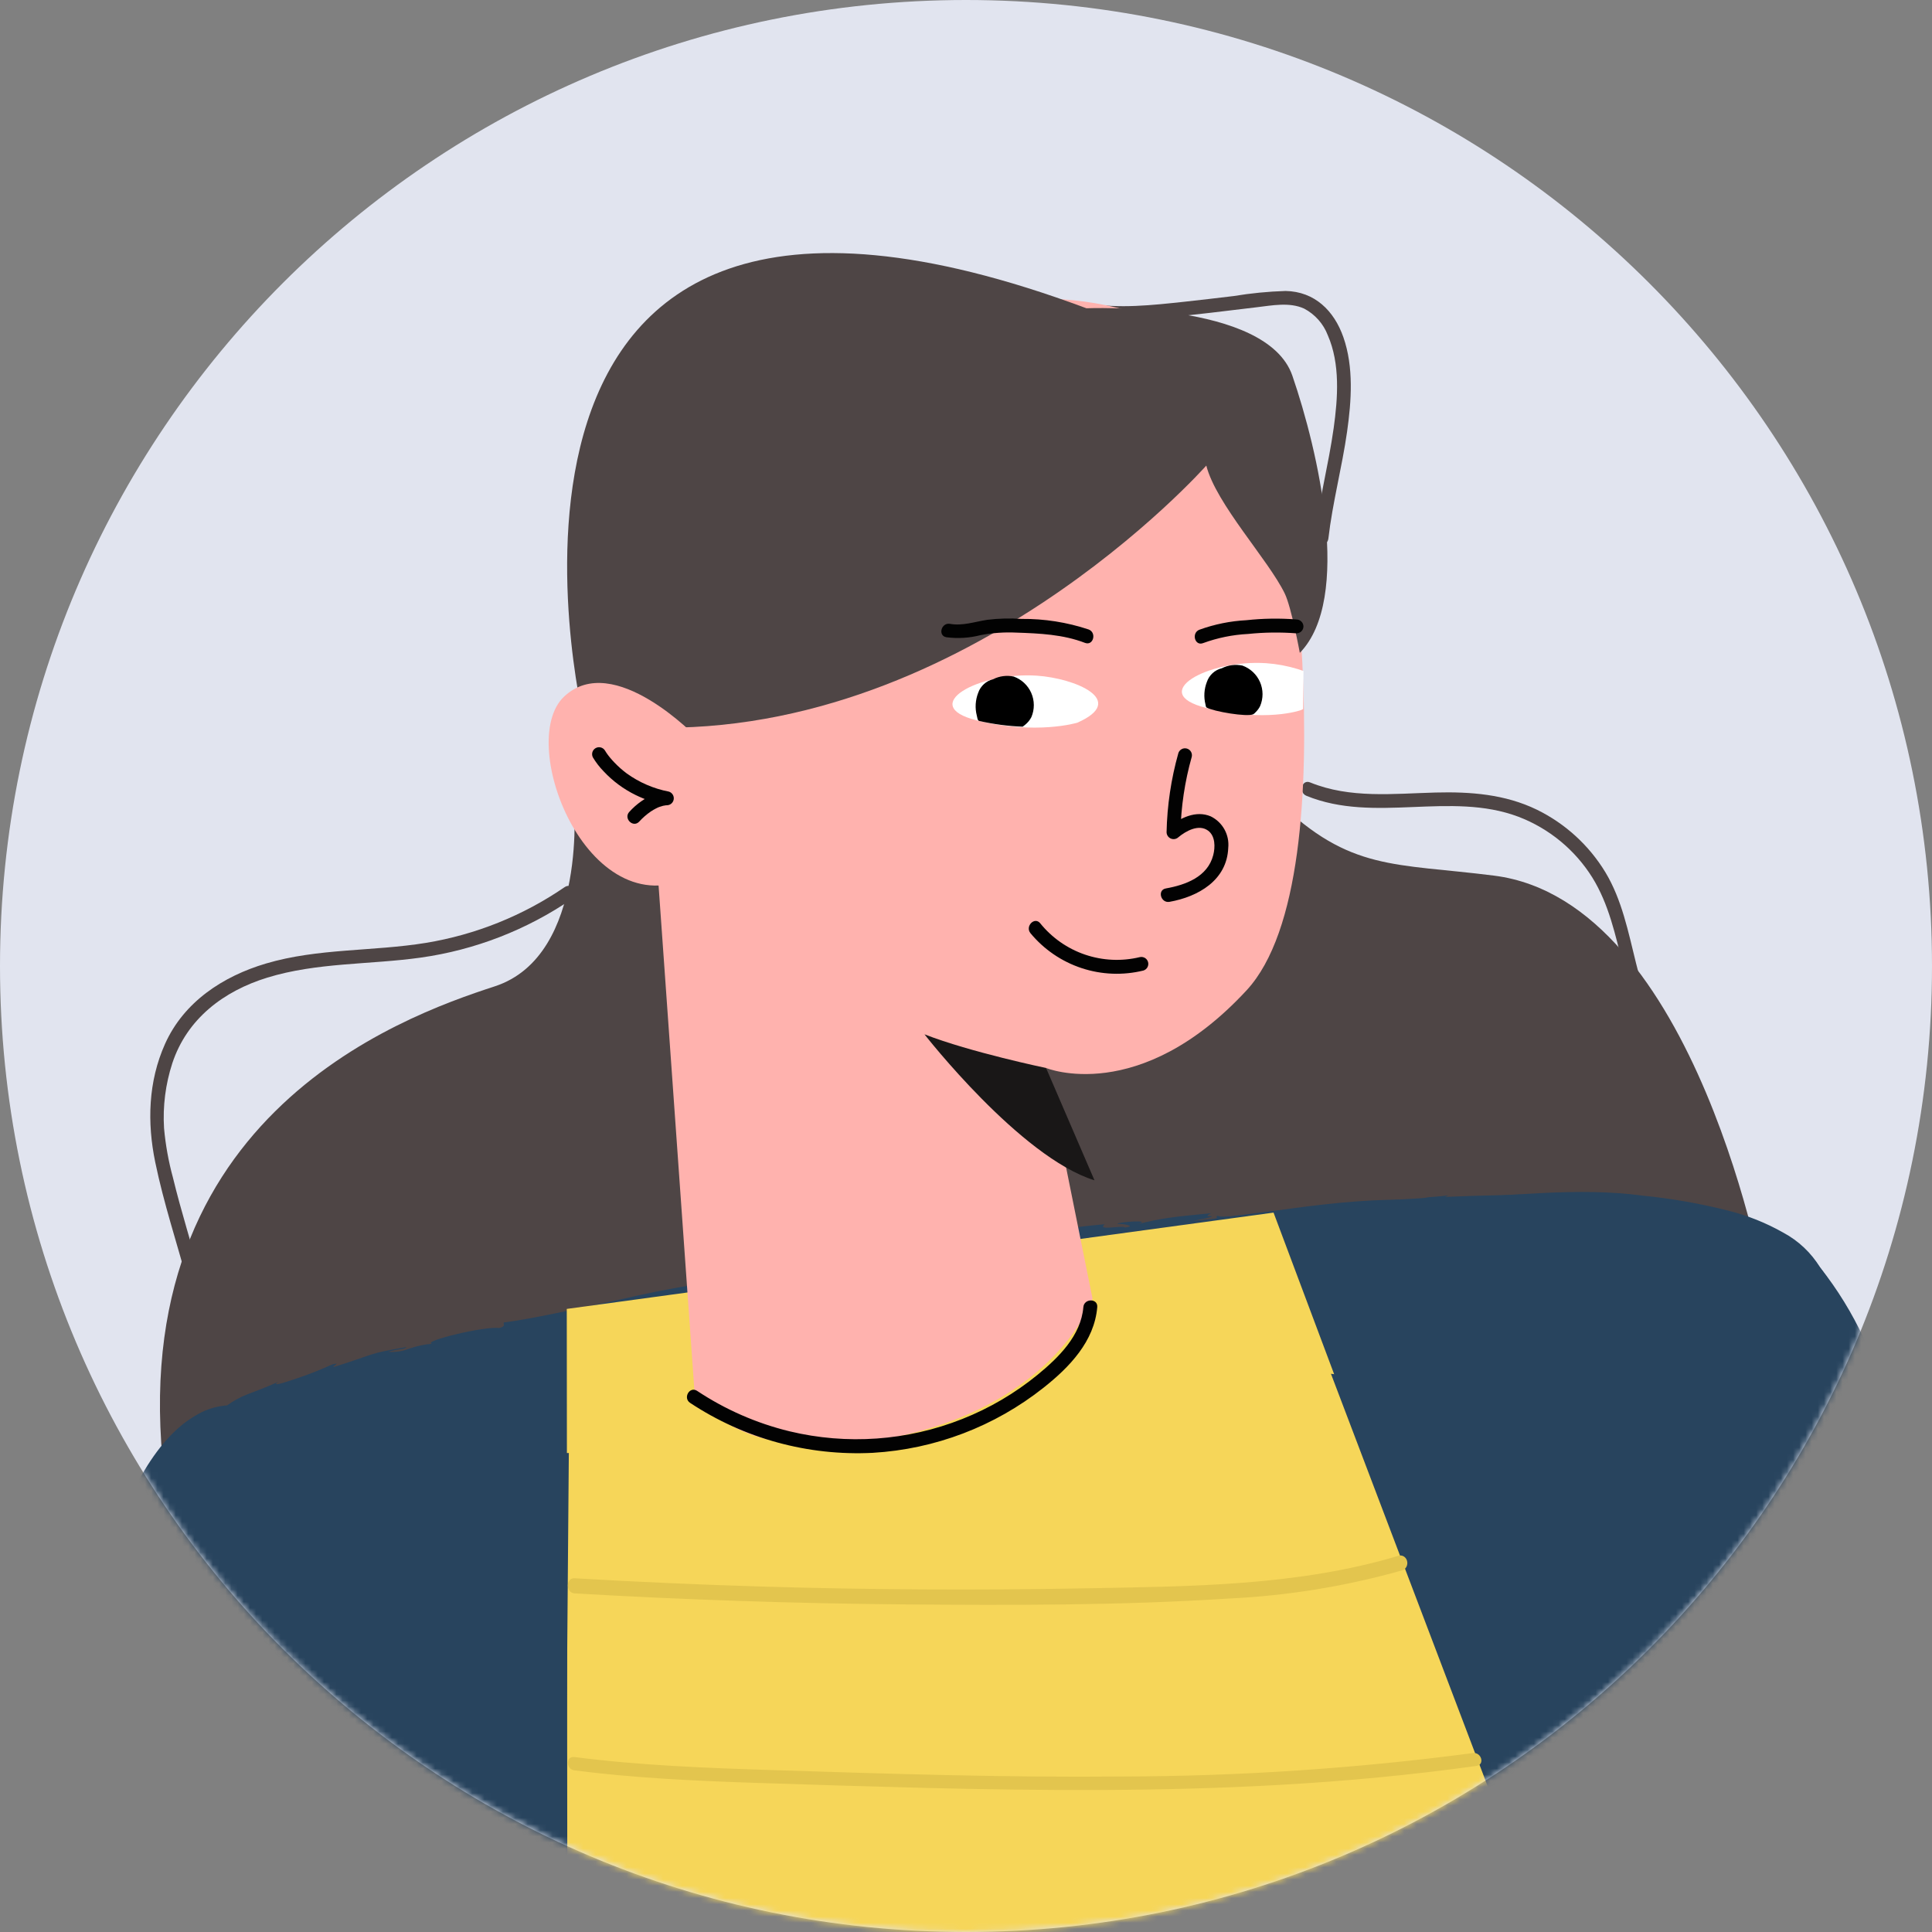 <svg width="313" height="313" viewBox="0 0 313 313" fill="none" xmlns="http://www.w3.org/2000/svg">
<rect x="0" y="0" width="313" height="313" fill="#808080" stroke="none"/>
<path d="M156.5 313C242.933 313 313 242.933 313 156.5C313 70.067 242.933 0 156.5 0C70.067 0 0 70.067 0 156.5C0 242.933 70.067 313 156.5 313Z" fill="#E1E4EF"/>
<mask id="mask0_7640_133428" style="mask-type:alpha" maskUnits="userSpaceOnUse" x="0" y="0" width="313" height="313">
<path d="M156.5 313C242.933 313 313 242.933 313 156.5C313 70.067 242.933 0 156.5 0C70.067 0 0 70.067 0 156.5C0 242.933 70.067 313 156.5 313Z" fill="#E1E4EF"/>
</mask>
<g mask="url(#mask0_7640_133428)">
<path d="M175.556 51.3C179.907 51.922 184.321 51.97 188.685 51.444C193.66 51.022 198.617 50.36 203.575 49.78C206.065 49.489 208.906 48.907 211.284 49.996C213.046 50.925 214.409 52.465 215.119 54.326C217.134 58.934 216.749 64.496 216.067 69.351C215.224 75.353 213.654 81.227 212.957 87.254C212.791 88.69 215.042 88.678 215.207 87.254C215.88 81.43 217.413 75.75 218.237 69.949C218.947 64.949 219.334 59.47 217.633 54.616C216.134 50.341 212.987 47.228 208.275 47.14C205.453 47.227 202.64 47.502 199.854 47.965C197.196 48.276 194.539 48.603 191.878 48.886C186.743 49.432 181.278 50.056 176.154 49.13C174.738 48.874 174.131 51.042 175.556 51.3Z" fill="#4E4545"/>
<path d="M91.484 143.719C84.745 148.343 77.072 151.427 69.007 152.754C60.403 154.155 51.51 153.603 43.084 156.1C36.111 158.167 29.784 162.317 26.733 169.131C24.012 175.207 23.821 181.862 25.151 188.292C26.518 194.907 28.646 201.326 30.415 207.837C30.503 208.115 30.695 208.349 30.951 208.488C31.207 208.627 31.507 208.662 31.788 208.585C32.07 208.507 32.31 208.323 32.458 208.072C32.607 207.821 32.652 207.522 32.585 207.239C31.09 201.738 29.353 196.306 28.013 190.763C27.3 188.147 26.819 185.473 26.576 182.772C26.358 179.215 26.812 175.648 27.914 172.259C30.297 165.041 36.231 160.559 43.307 158.383C51.354 155.908 59.892 156.297 68.158 155.141C76.933 153.908 85.305 150.664 92.62 145.662C93.808 144.849 92.683 142.899 91.484 143.719V143.719Z" fill="#4E4545"/>
<path d="M211.65 128.926C222.678 133.438 234.95 128.147 246.024 132.329C250.966 134.224 255.157 137.674 257.965 142.16C260.648 146.477 261.72 151.517 262.932 156.387C264.284 161.816 265.906 167.282 269.758 171.505C270.736 172.578 272.324 170.983 271.349 169.915C264.213 162.091 265.416 150.178 260.104 141.346C257.448 136.954 253.582 133.42 248.969 131.168C243.823 128.671 238.213 128.249 232.572 128.396C225.76 128.574 218.725 129.406 212.248 126.757C210.909 126.209 210.326 128.385 211.65 128.926Z" fill="#4E4545"/>
<path d="M92.948 129.31C92.948 129.31 95.425 154.819 80.154 159.797C64.882 164.775 18.233 181.431 27 242.038C27 242.038 128.747 229.652 140.197 226.991C151.647 224.329 286 209.038 286 209.038C286 209.038 275 146.038 242.053 141.86C225.908 139.812 218.728 141.165 207.026 129.805C195.324 118.444 92.948 129.31 92.948 129.31Z" fill="#4E4545"/>
<path d="M196.582 197.451C196.582 197.451 277.001 185.362 293.74 203.961C310.479 222.56 335 330.177 335 330.177L17.544 339.734C17.544 339.734 0.805 247.669 33.353 229.999C65.902 212.33 196.582 197.451 196.582 197.451Z" fill="#28445E"/>
<path d="M196.68 198.19C188.725 199.372 188.289 199.869 183.518 199.659C175.668 201.119 166.554 202.408 161.274 202.314C157.998 203.21 154.629 203.717 151.235 203.825C149.065 205.208 144.669 204.844 144.424 205.614C136.71 204.909 121.877 210.485 118.258 209.497C110.387 211.656 102.319 213.017 94.175 213.56C94.105 214.052 90.685 215.204 87.223 215.001C85.637 216.383 76.05 218.262 67.464 219.554C67.718 219.922 59.558 222.574 54.837 223.246L54.864 223.236L54.833 223.247C54.139 223.369 53.434 223.417 52.73 223.391C50.473 224.091 53.326 223.884 54.833 223.247L54.837 223.246C53.496 223.751 52.05 224.273 50.587 224.772C49.131 225.288 47.673 225.822 46.271 226.267C44.866 226.708 43.572 227.18 42.395 227.485C41.417 227.761 40.423 227.974 39.419 228.122C38.724 228.662 37.974 229.125 37.179 229.503C36.19 230.108 34.934 230.739 33.715 231.411C31.679 232.644 29.725 234.007 27.863 235.49C28.17 235.848 27.408 236.641 25.387 238.537C24.754 239.501 25.317 239.424 25.479 239.675C24.267 241.484 23.436 242.989 22.714 244.283C22.001 245.582 21.42 246.688 20.886 247.819C19.528 250.675 18.567 253.704 18.031 256.82C18.299 253.296 17.49 256.264 16.848 259.655C16.204 263.039 15.766 266.82 15.556 264.668C15.357 266.7 15.294 268.743 15.366 270.783C15.285 272.503 14.865 274.189 14.131 275.746C14.864 275.525 14.585 277.841 14.329 281.079C13.932 284.657 13.975 288.27 14.458 291.837C14.086 289.648 13.886 293.2 13.727 290.934C13.473 291.901 13.664 292.828 13.593 296.038C13.932 294.69 14.062 293.298 13.979 291.91C13.991 292.924 14.165 295.513 14.303 297.947C14.433 300.381 14.507 302.663 14.148 303.084C15.442 304.308 14.963 311.173 15.802 315.039C16.365 324.651 17.066 332.415 18.082 339.637L17.528 339.188C28.963 339.176 39.264 338.912 53.786 337.706C72.274 337.854 91.93 337.247 104.646 336.482C104.021 337.162 106.747 336.886 106.84 337.359C105.974 336.896 110.499 335.813 110.901 337.203C113.196 336.372 114.061 337.233 119.063 337.132C115.344 335.884 132.643 336.105 136.27 336.234C137.451 336.15 137.05 335.765 137.158 335.479C161.603 335.13 165.26 334.738 187.848 333.3C184.495 334.365 190.919 333.216 194.954 333.029C194.202 333.271 193.956 333.61 194.107 334.022C202.501 332.654 216.555 332.174 227.633 332.981C228.636 332.786 228.583 332.392 230.595 332.386C230.326 333.263 233.587 332.592 239.769 332.276C252.266 331.638 266.984 330.633 281.328 330.447C294.761 330.272 306.683 330.903 313.84 329.444C313.25 330.342 322.392 329.213 321.153 330.366C325.716 329.573 330.336 329.147 334.967 329.093L333.941 330.419C332.307 323.426 330.622 315.307 327.977 306.546C327.705 305.081 328.2 306.566 328.425 306.36C326.232 298.117 323.555 288.519 321.193 280.161C318.836 271.8 316.772 264.686 316.008 261.339C313.742 257.244 313.128 250.763 310.417 246.21C310.072 245.069 310.538 245.204 310.743 244.927C308.707 240.118 306.16 233.556 306.708 233.466C305.225 231.637 305.035 229.411 303.546 227.212C305.146 228.85 302.365 224.282 302.256 222.19C302.309 222.402 302.026 221.88 301.542 220.908C301.069 219.931 300.374 218.517 299.567 216.968C298.8 215.392 297.846 213.736 297.007 212.168C296.093 210.662 295.292 209.234 294.621 208.289C294.381 207.914 294.138 207.535 293.893 207.153C293.641 206.785 293.363 206.45 293.102 206.09C292.83 205.745 292.588 205.351 292.294 205.035L291.397 204.113L290.951 203.645C290.786 203.502 290.605 203.373 290.434 203.237C290.086 202.965 289.74 202.695 289.396 202.427C288.681 201.928 287.941 201.466 287.18 201.042C285.763 200.274 284.266 199.665 282.716 199.224C281.51 198.841 280.25 198.658 278.986 198.681C274.684 197.328 270.254 196.424 265.766 195.986C261.081 195.499 256.372 195.272 251.662 195.306C242.178 195.352 232.736 196.094 224.038 196.784C224.239 196.38 222.997 196.451 222.874 196.155C221.156 196.683 216.513 197.072 211.481 197.541C206.449 197.997 201.024 198.525 197.764 199.046C196.76 199.208 197.208 199.611 196.875 199.667C197.002 198.756 197.061 197.857 197.15 196.953C198.213 197.449 203.19 196.589 209.501 195.747C215.806 194.901 223.456 194.103 229.689 194.438C231.593 193.721 231.24 194.1 234.664 193.655C234.333 193.791 234.022 193.971 233.74 194.19C244.298 193.826 255.613 192.273 266.158 193.708C270.812 194.17 275.425 194.978 279.958 196.126C283.094 196.905 286.108 198.109 288.918 199.703C291.374 201.021 293.434 202.97 294.884 205.35C297.69 208.895 300.066 212.76 301.963 216.864C303.952 220.924 305.742 225.082 307.364 229.287C310.65 237.686 313.412 246.228 315.993 254.684C321.131 271.61 325.427 288.237 329.928 303.562C330.149 304.98 329.105 304.065 329.545 305.899C330.197 308.296 330.34 305.799 329.962 304.635C331.822 311.905 334.032 320.361 336.316 329.878L336.697 331.465L335.04 331.527C331.357 331.665 326.896 331.831 322.464 331.997C313.01 332.317 299.378 332.891 292.87 332.168C289.943 333.192 278.767 332.904 280.649 332.395C277.833 333.045 266.412 333.561 261.328 332.894C256.963 333.399 252.573 333.647 248.179 333.637C246.854 333.881 245.51 334.012 244.163 334.031C243.788 334.013 242.22 333.381 242.007 333.392C239.123 333.548 243.628 333.799 241.118 334.147C233.272 335.236 222.338 333.581 213.724 335.194C208.307 334.194 203.929 335.367 195.46 335.893L195.206 334.461C194.631 335.484 191.889 334.663 191.317 335.57C191.821 335.908 192.597 335.428 194.359 335.455C192.979 336.522 186.429 335.831 186.116 335.048C184.323 335.171 183.972 335.531 184.953 335.688C182.033 335.561 176.212 335.564 175.121 336.431C173.55 335.48 170.243 337.339 168.911 335.947C166.029 337.196 153.477 337.37 150.687 336.885C147.858 337.713 145.354 337.36 140.666 337.988C143.538 337.495 141.767 337.333 138.508 337.35C138.578 337.581 139.782 337.487 140.581 337.511C139.804 338.345 138.344 337.806 136.52 337.666C133.004 339.281 113.014 338.562 104.098 339.146C101.108 339.051 102.889 338.833 102.912 338.231C101.925 338.443 100.921 338.561 99.912 338.585C100.48 338.758 101.039 338.933 101.049 339.263C92.269 339.818 82.862 339.368 71.457 339.434C57.949 339.512 30.489 342.088 17.589 341.204L16.19 341.108L16.098 339.998C16.008 338.959 15.971 337.916 15.988 336.873C14.59 329.642 13.637 322.332 13.136 314.985C12.49 306.814 12.045 297.843 11.795 288.15C12.521 289.829 12.39 288.004 12.246 285.514C12.094 283.024 11.975 279.852 12.503 278.905C11.916 277.147 12.313 271.496 13.643 264.719C14.351 261.134 15.257 257.592 16.356 254.107C17.442 250.66 18.764 247.292 20.312 244.027C22.565 239.267 25.083 235.022 28.116 232.079C29.468 230.74 31.021 229.621 32.72 228.764C33.998 228.153 35.38 227.787 36.793 227.685C37.836 226.932 38.97 226.317 40.169 225.854C41.489 225.362 43.044 224.782 45.114 223.859C43.93 224.609 45.575 224.184 47.778 223.416C49.848 222.735 51.879 221.939 53.861 221.033C55.328 220.692 53.856 221.255 54.062 221.473C61.58 219.104 59.125 219.426 65.844 218.227C65.546 218.675 64.547 218.471 62.888 219.006C64.036 219.103 65.192 218.931 66.262 218.503C67.459 218.082 68.704 217.812 69.968 217.699C68.314 217.307 78.571 214.803 80.854 215.158C82.001 214.865 81.539 214.559 81.593 214.258C86.477 213.639 93.671 211.979 101.192 210.368C108.269 208.723 115.443 207.522 122.67 206.773C123.126 206.74 124.564 207.175 124.89 207.122C126.98 206.779 123.904 206.729 123.745 206.832C125.867 205.445 140.761 203.973 147.807 202.894C157.801 201.324 170.233 199.082 178.973 198.338C177.643 199.468 181.725 198.462 182.255 198.86C184.317 198.656 181.86 198.214 181.053 198.296C180.688 197.985 187.233 197.509 184.204 198.355C188.402 197.281 190.334 197.128 196.223 196.552C195.673 196.837 195.122 197.122 196.353 197.021C196.491 197.359 190.46 198.114 195.473 197.614C195.324 197.939 192.55 198.301 192.451 197.998C190.654 198.765 195.241 198.25 196.68 198.19ZM118.131 337.649C120.497 337.863 122.882 337.69 125.192 337.138C123.006 336.652 115.414 338.053 118.131 337.649Z" fill="#28445E"/>
<path d="M206.325 196.452L91.822 212.055L91.941 341.524L256.542 330.365L206.325 196.452Z" fill="#F6D659"/>
<path d="M205.509 66.32C207.455 69.082 219.356 141.64 201.958 160.438C184.559 179.235 169.473 173.023 169.473 173.023L176.996 210.377C176.996 210.377 171.355 227.241 145.202 232.776C119.048 238.311 112.525 225.636 112.525 225.636L106.523 141.044C106.523 141.044 90.8 104.823 110.16 77.025C129.52 49.227 183.11 34.525 205.509 66.32Z" fill="#FFB2AE"/>
<path d="M210.582 105.77C210.582 105.77 209.224 98.388 208.142 96.157C205.49 90.687 197.008 81.64 195.431 75.426C195.431 75.426 155.167 120.919 102.55 117.737L94.548 116.611C94.548 116.611 69 10.038 176.017 49.943C176.017 49.943 205.183 48.7 209.373 60.865C213.562 73.029 219.115 97.008 210.582 105.77Z" fill="#4E4545"/>
<path d="M112.922 119.514C112.922 119.514 99.396 105.309 91.389 112.853C83.383 120.396 95.673 151.449 113 141.54L112.922 119.514Z" fill="#FFB2AE"/>
<path d="M176.373 101.981C172.864 100.812 169.185 100.233 165.487 100.268C163.634 100.141 161.774 100.19 159.93 100.416C157.942 100.722 155.943 101.433 153.915 101.069C152.499 100.815 151.892 102.983 153.317 103.238C155.172 103.483 157.057 103.366 158.867 102.896C160.777 102.53 162.723 102.394 164.665 102.488C168.434 102.618 172.217 102.78 175.775 104.15C177.128 104.671 177.713 102.496 176.373 101.981Z" fill="#020202"/>
<path d="M194.915 104.188C197.253 103.331 199.707 102.832 202.193 102.707C204.802 102.437 207.43 102.403 210.045 102.607C210.343 102.604 210.628 102.485 210.839 102.275C211.049 102.064 211.168 101.779 211.17 101.482C211.164 101.185 211.043 100.903 210.834 100.693C210.624 100.483 210.342 100.363 210.045 100.357C207.337 100.144 204.616 100.185 201.915 100.478C199.32 100.615 196.76 101.134 194.317 102.019C192.982 102.538 193.562 104.715 194.915 104.188Z" fill="#020202"/>
<path d="M190.902 122.018C189.727 126.193 189.086 130.501 188.994 134.838C189 135.058 189.07 135.271 189.195 135.452C189.319 135.633 189.494 135.774 189.697 135.858C189.9 135.942 190.123 135.965 190.339 135.926C190.555 135.886 190.755 135.784 190.914 135.634C192.125 134.63 194.189 133.471 195.697 134.554C196.91 135.425 196.888 137.248 196.553 138.541C195.643 142.059 192.098 143.36 188.875 143.935C187.452 144.189 188.055 146.357 189.473 146.104C194.12 145.276 198.77 142.618 198.986 137.374C199.093 136.334 198.879 135.287 198.373 134.372C197.867 133.458 197.093 132.721 196.155 132.26C193.745 131.233 191.18 132.504 189.323 134.043L191.244 134.838C191.333 130.703 191.947 126.596 193.072 122.616C193.139 122.332 193.094 122.033 192.945 121.782C192.797 121.531 192.556 121.348 192.275 121.27C191.994 121.192 191.694 121.227 191.438 121.367C191.181 121.506 190.989 121.739 190.902 122.018V122.018Z" fill="#020202"/>
<path d="M169.473 173.023C169.473 173.023 157.227 170.475 149.774 167.569C149.774 167.569 165.289 187.493 177.315 191.219L169.473 173.023Z" fill="#191717"/>
<path d="M92.155 235.396L91.541 310.555L53.974 309.919L54.93 236.115L92.155 235.396Z" fill="#28445E"/>
<path d="M285.585 231.677L284.971 306.835L247.404 306.201L215.624 222.561L285.585 231.677Z" fill="#28445E"/>
<path d="M96.06 122.715C96.545 123.521 97.121 124.269 97.777 124.943C99.261 126.537 101.025 127.844 102.981 128.801C104.499 129.543 106.107 130.087 107.764 130.418L108.063 128.208C107.405 128.208 106.754 128.338 106.147 128.591C104.546 129.238 103.114 130.241 101.959 131.524C100.966 132.577 102.554 134.171 103.55 133.115C104.115 132.494 104.749 131.94 105.441 131.465C105.719 131.28 106.008 131.112 106.306 130.96C106.478 130.865 106.658 130.786 106.845 130.723C107.036 130.654 107.23 130.595 107.427 130.545C107.548 130.515 108.078 130.452 107.669 130.483C107.8 130.466 107.931 130.458 108.063 130.458C108.331 130.451 108.587 130.348 108.786 130.169C108.985 129.99 109.114 129.746 109.15 129.48C109.186 129.215 109.127 128.945 108.982 128.72C108.838 128.494 108.618 128.327 108.362 128.248C105.899 127.775 103.57 126.77 101.536 125.303C100.83 124.775 100.169 124.19 99.558 123.554C99.31 123.296 99.071 123.029 98.841 122.754C98.748 122.642 98.658 122.528 98.567 122.415C98.768 122.665 98.53 122.364 98.463 122.272C98.297 122.05 98.143 121.819 98.003 121.579C97.847 121.333 97.602 121.156 97.318 121.087C97.034 121.018 96.735 121.061 96.483 121.209C96.231 121.356 96.046 121.595 95.967 121.876C95.888 122.158 95.922 122.458 96.06 122.715H96.06Z" fill="#020202"/>
<path d="M166.937 151.175C169.11 153.805 171.981 155.768 175.22 156.84C178.459 157.912 181.934 158.048 185.247 157.234C185.526 157.147 185.759 156.954 185.899 156.698C186.038 156.442 186.073 156.142 185.995 155.861C185.918 155.579 185.734 155.339 185.483 155.191C185.232 155.042 184.933 154.997 184.649 155.064C181.719 155.77 178.649 155.63 175.795 154.66C172.941 153.69 170.421 151.93 168.528 149.584C167.622 148.454 166.039 150.056 166.937 151.175Z" fill="#020202"/>
<path d="M174.532 117.083C174.532 117.083 167.877 119.115 158.209 116.696C148.658 114.307 158.497 108.837 167.972 109.464C174.109 109.87 182.788 113.446 174.532 117.083Z" fill="white"/>
<path d="M210.698 115.064C210.698 115.064 205.043 117.095 195.375 114.677C185.824 112.287 195.663 106.817 205.139 107.444C206.881 107.568 208.603 107.89 210.272 108.402C210.581 108.498 211.177 108.707 211.177 108.707L211.108 114.877C211.108 114.877 210.84 115.001 210.698 115.064Z" fill="white"/>
<path d="M195.527 110.47C195.07 111.641 194.991 112.926 195.302 114.144C195.353 114.314 195.336 114.546 195.482 114.629C196.584 115.258 202.088 116.207 203.055 115.706C203.206 115.607 203.341 115.485 203.456 115.345C203.741 115.07 203.976 114.747 204.148 114.391C204.411 113.774 204.544 113.11 204.541 112.44C204.538 111.77 204.398 111.107 204.13 110.493C203.861 109.879 203.471 109.326 202.981 108.868C202.492 108.41 201.914 108.057 201.284 107.83C200.156 107.591 198.98 107.743 197.95 108.262C197.392 108.395 196.877 108.667 196.454 109.054C196.03 109.44 195.711 109.927 195.527 110.47Z" fill="black"/>
<path d="M158.473 112.248C158.016 113.42 157.937 114.706 158.249 115.925C158.346 116.244 158.337 116.71 158.63 116.799C160.947 117.326 163.307 117.638 165.681 117.731C165.681 117.731 165.947 117.531 166.073 117.425C166.5 117.085 166.849 116.657 167.095 116.169C167.357 115.552 167.491 114.888 167.487 114.218C167.484 113.548 167.344 112.886 167.076 112.271C166.808 111.657 166.417 111.104 165.928 110.646C165.438 110.188 164.861 109.835 164.23 109.608C163.102 109.369 161.926 109.521 160.896 110.04C160.338 110.173 159.824 110.446 159.4 110.832C158.976 111.218 158.657 111.706 158.473 112.248Z" fill="black"/>
<path d="M93.073 258.142C110.837 259.176 128.616 259.77 146.41 259.926C163.968 260.076 181.616 260.099 199.151 258.973C208.626 258.522 218.033 256.988 227.219 254.396C227.495 254.301 227.726 254.092 227.864 253.813C228.002 253.534 228.037 253.207 227.96 252.9C227.883 252.594 227.701 252.333 227.453 252.171C227.204 252.009 226.908 251.96 226.627 252.033C210.167 256.972 192.857 256.999 175.92 257.321C158.298 257.656 140.675 257.557 123.051 257.022C113.054 256.718 103.061 256.275 93.073 255.692C91.64 255.608 91.644 258.059 93.073 258.142Z" fill="#E3C54E"/>
<path d="M93.059 286.814C102.582 288.039 112.182 288.493 121.776 288.818C131.274 289.14 140.773 289.423 150.274 289.667C169.333 290.126 188.421 290.24 207.462 289.159C218.078 288.556 228.667 287.567 239.192 286.096C240.608 285.898 240.006 283.816 238.599 284.013C219.821 286.497 200.893 287.764 181.941 287.807C163.019 287.99 144.102 287.376 125.193 286.771C114.46 286.427 103.714 286.025 93.059 284.654C91.64 284.471 91.654 286.633 93.059 286.814H93.059Z" fill="#E3C54E"/>
<path d="M91.854 314.816C113.062 317.249 134.348 318.768 155.711 319.37C175.808 319.93 196.071 320.014 216.021 317.213C227.094 315.734 237.975 313.071 248.479 309.268C249.826 308.77 249.243 306.595 247.881 307.099C229.232 313.993 209.366 316.475 189.591 317.166C168.867 317.753 148.126 317.294 127.448 315.791C115.559 315.004 103.694 313.929 91.854 312.566C90.418 312.401 90.43 314.652 91.854 314.816Z" fill="#6BBEFC"/>
<path d="M111.803 227.276C120.551 233.066 130.922 235.902 141.399 235.37C151.482 234.778 161.139 231.097 169.057 224.825C173.228 221.524 177.301 217.327 177.764 211.761C177.883 210.318 175.633 210.326 175.514 211.761C175.13 216.38 171.501 219.931 168.115 222.711C164.439 225.719 160.321 228.139 155.905 229.886C146.997 233.426 137.211 234.121 127.891 231.878C122.565 230.58 117.506 228.365 112.939 225.333C111.728 224.531 110.6 226.479 111.803 227.276H111.803Z" fill="#020202"/>
</g>
</svg>

